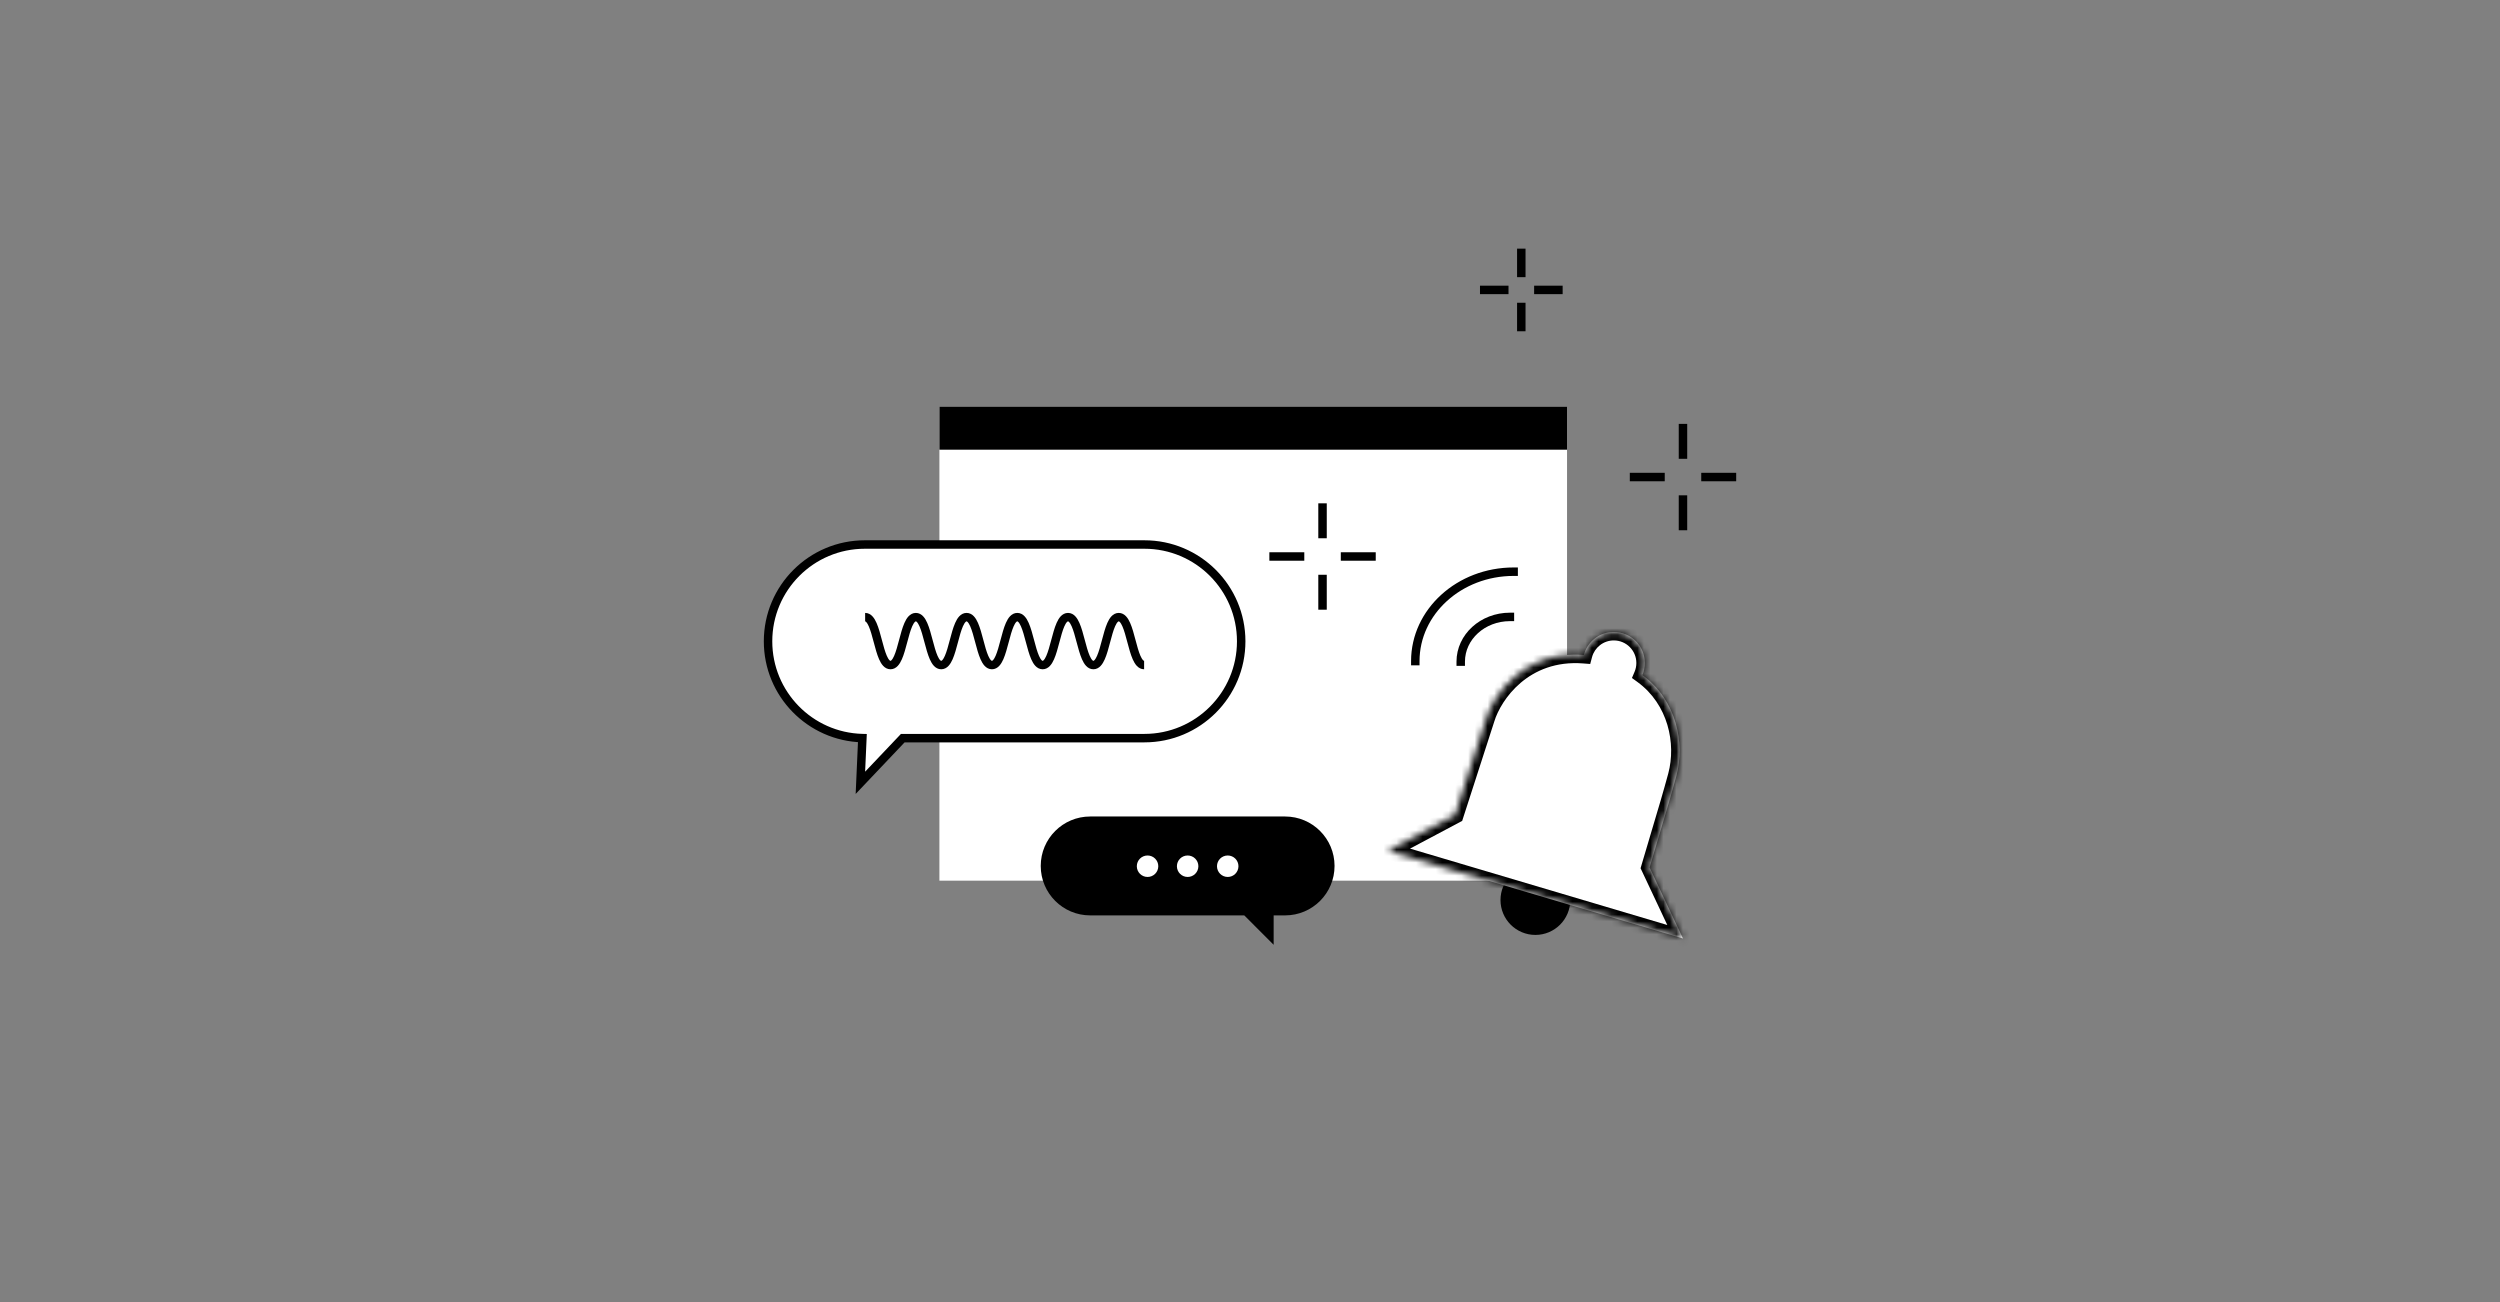 <?xml version="1.0" encoding="UTF-8"?> <svg xmlns="http://www.w3.org/2000/svg" width="384" height="200" viewBox="0 0 384 200" fill="none"><rect x="0" y="0" width="384" height="200" fill="#808080" stroke="none"/><rect x="144.292" y="62.453" width="96.405" height="72.818" fill="white"></rect><rect x="144.292" y="62.453" width="96.405" height="6.62" fill="black"></rect><path fill-rule="evenodd" clip-rule="evenodd" d="M132.843 83.637C124.63 83.637 117.972 90.295 117.972 98.507C117.972 106.593 124.425 113.171 132.462 113.373L132.156 120.24L138.667 113.378H175.777C183.99 113.378 190.648 106.72 190.648 98.507C190.648 90.295 183.99 83.637 175.777 83.637H132.843Z" fill="white"></path><path d="M132.462 113.373L133.111 113.402L133.14 112.74L132.478 112.723L132.462 113.373ZM132.156 120.24L131.507 120.211L131.43 121.951L132.628 120.688L132.156 120.24ZM138.667 113.378V112.728H138.387L138.195 112.931L138.667 113.378ZM118.622 98.507C118.622 90.653 124.989 84.287 132.843 84.287V82.987C124.271 82.987 117.322 89.936 117.322 98.507H118.622ZM132.478 112.723C124.793 112.53 118.622 106.239 118.622 98.507H117.322C117.322 106.946 124.057 113.812 132.445 114.023L132.478 112.723ZM132.806 120.269L133.111 113.402L131.812 113.344L131.507 120.211L132.806 120.269ZM138.195 112.931L131.685 119.793L132.628 120.688L139.138 113.825L138.195 112.931ZM175.777 112.728H138.667V114.028H175.777V112.728ZM189.998 98.507C189.998 106.361 183.631 112.728 175.777 112.728V114.028C184.349 114.028 191.298 107.079 191.298 98.507H189.998ZM175.777 84.287C183.631 84.287 189.998 90.653 189.998 98.507H191.298C191.298 89.936 184.349 82.987 175.777 82.987V84.287ZM132.843 84.287H175.777V82.987H132.843V84.287Z" fill="black"></path><path d="M132.885 94.793C134.832 94.793 134.832 102.151 136.779 102.151C138.725 102.151 138.728 94.793 140.675 94.793C142.621 94.793 142.621 102.151 144.571 102.151C146.52 102.151 146.517 94.793 148.467 94.793C150.416 94.793 150.413 102.151 152.362 102.151C154.312 102.151 154.309 94.793 156.256 94.793C158.203 94.793 158.205 102.151 160.152 102.151C162.098 102.151 162.101 94.793 164.048 94.793C165.994 94.793 165.997 102.151 167.944 102.151C169.89 102.151 169.893 94.793 171.84 94.793C173.786 94.793 173.789 102.151 175.736 102.151" stroke="black" stroke-width="1.3" stroke-miterlimit="10"></path><circle cx="235.835" cy="138.246" r="4.709" fill="black" stroke="black" stroke-width="1.3"></circle><mask id="path-7-inside-1_7999_450" fill="white"><path fill-rule="evenodd" clip-rule="evenodd" d="M252.268 103.695C252.51 103.123 252.645 102.494 252.645 101.834C252.645 99.203 250.512 97.07 247.881 97.07C245.674 97.07 243.818 98.571 243.277 100.608C234.047 99.887 229.385 106.802 228.277 110.443L223.514 125.191L213.163 130.687L258.508 144.154L253.378 133.252C253.939 131.328 254.48 129.521 254.997 127.793C255.915 124.724 256.758 121.908 257.5 119.145C258.839 114.16 257.526 107.512 252.268 103.695Z"></path></mask><path fill-rule="evenodd" clip-rule="evenodd" d="M252.268 103.695C252.51 103.123 252.645 102.494 252.645 101.834C252.645 99.203 250.512 97.07 247.881 97.07C245.674 97.07 243.818 98.571 243.277 100.608C234.047 99.887 229.385 106.802 228.277 110.443L223.514 125.191L213.163 130.687L258.508 144.154L253.378 133.252C253.939 131.328 254.48 129.521 254.997 127.793C255.915 124.724 256.758 121.908 257.5 119.145C258.839 114.16 257.526 107.512 252.268 103.695Z" fill="white"></path><path d="M252.268 103.695L251.071 103.186L250.667 104.139L251.504 104.747L252.268 103.695ZM243.277 100.608L243.176 101.904L244.255 101.988L244.533 100.942L243.277 100.608ZM228.277 110.443L229.515 110.842L229.518 110.832L229.521 110.821L228.277 110.443ZM223.514 125.191L224.124 126.339L224.589 126.092L224.751 125.591L223.514 125.191ZM213.163 130.687L212.553 129.539L209.747 131.029L212.793 131.934L213.163 130.687ZM258.508 144.154L258.138 145.4L260.92 146.226L259.684 143.6L258.508 144.154ZM253.378 133.252L252.13 132.889L251.992 133.361L252.202 133.806L253.378 133.252ZM254.997 127.793L253.751 127.421L253.751 127.421L254.997 127.793ZM257.5 119.145L256.245 118.808L256.245 118.808L257.5 119.145ZM251.345 101.834C251.345 102.316 251.247 102.773 251.071 103.186L253.464 104.203C253.774 103.473 253.945 102.672 253.945 101.834H251.345ZM247.881 98.37C249.794 98.37 251.345 99.921 251.345 101.834H253.945C253.945 98.485 251.23 95.77 247.881 95.77V98.37ZM244.533 100.942C244.927 99.46 246.278 98.37 247.881 98.37V95.77C245.07 95.77 242.709 97.682 242.02 100.274L244.533 100.942ZM243.378 99.312C233.32 98.526 228.246 106.081 227.034 110.064L229.521 110.821C230.525 107.522 234.775 101.248 243.176 101.904L243.378 99.312ZM227.04 110.043L222.277 124.791L224.751 125.591L229.515 110.842L227.04 110.043ZM222.905 124.043L212.553 129.539L213.772 131.836L224.124 126.339L222.905 124.043ZM212.793 131.934L258.138 145.4L258.878 142.907L213.533 129.441L212.793 131.934ZM259.684 143.6L254.554 132.699L252.202 133.806L257.332 144.707L259.684 143.6ZM254.626 133.616C255.185 131.697 255.725 129.894 256.242 128.166L253.751 127.421C253.234 129.147 252.692 130.959 252.13 132.889L254.626 133.616ZM256.242 128.166C257.16 125.1 258.008 122.266 258.755 119.483L256.245 118.808C255.508 121.55 254.671 124.347 253.751 127.421L256.242 128.166ZM258.755 119.483C260.205 114.087 258.811 106.838 253.031 102.643L251.504 104.747C256.241 108.185 257.474 114.233 256.245 118.808L258.755 119.483Z" fill="black" mask="url(#path-7-inside-1_7999_450)"></path><path d="M217.39 101.546C217.39 93.961 224.153 87.812 232.496 87.812" stroke="black" stroke-width="1.3" stroke-linecap="square"></path><path d="M224.368 101.625C224.368 97.832 227.75 94.758 231.922 94.758" stroke="black" stroke-width="1.3" stroke-linecap="square"></path><path fill-rule="evenodd" clip-rule="evenodd" d="M167.451 125.414C163.257 125.414 159.856 128.814 159.856 133.009C159.856 137.204 163.257 140.604 167.451 140.604H191.118L195.633 145.12V140.604H197.392C201.587 140.604 204.987 137.204 204.987 133.009C204.987 128.814 201.587 125.414 197.392 125.414H167.451Z" fill="black"></path><circle cx="176.264" cy="133.052" r="1.649" fill="white"></circle><circle cx="182.422" cy="133.052" r="1.649" fill="white"></circle><circle cx="188.578" cy="133.052" r="1.649" fill="white"></circle><path d="M195.624 85.477H199.69" stroke="black" stroke-width="1.3" stroke-linecap="square"></path><path d="M203.141 93L203.141 88.934" stroke="black" stroke-width="1.3" stroke-linecap="square"></path><path d="M206.597 85.477H210.663" stroke="black" stroke-width="1.3" stroke-linecap="square"></path><path d="M203.141 82.027L203.141 77.961" stroke="black" stroke-width="1.3" stroke-linecap="square"></path><path d="M250.988 73.273H255.054" stroke="black" stroke-width="1.3" stroke-linecap="square"></path><path d="M258.505 80.797L258.505 76.731" stroke="black" stroke-width="1.3" stroke-linecap="square"></path><path d="M261.961 73.273H266.028" stroke="black" stroke-width="1.3" stroke-linecap="square"></path><path d="M258.505 69.824L258.505 65.758" stroke="black" stroke-width="1.3" stroke-linecap="square"></path><path d="M227.976 44.531H231.057" stroke="black" stroke-width="1.3" stroke-linecap="square"></path><path d="M233.672 50.234L233.672 47.153" stroke="black" stroke-width="1.3" stroke-linecap="square"></path><path d="M236.292 44.531H239.373" stroke="black" stroke-width="1.3" stroke-linecap="square"></path><path d="M233.672 41.922L233.672 38.841" stroke="black" stroke-width="1.3" stroke-linecap="square"></path></svg> 